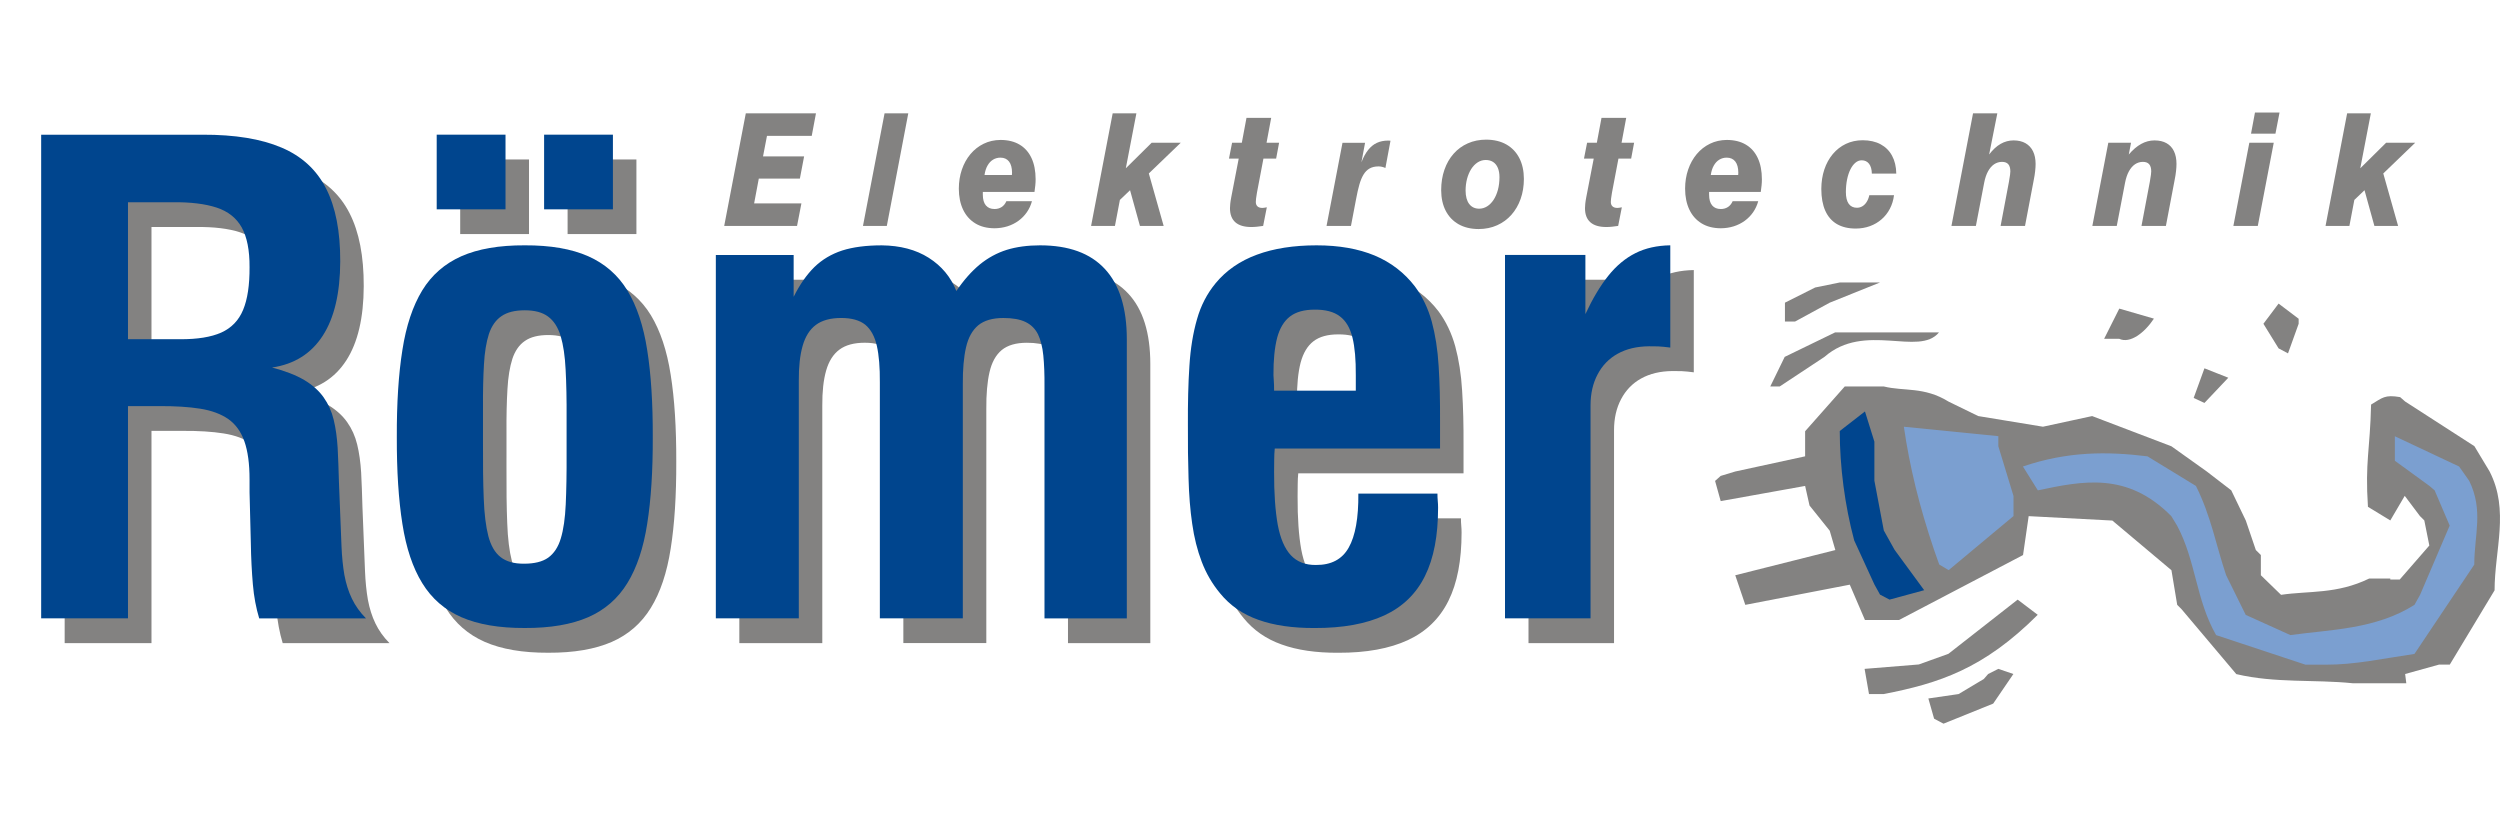 <?xml version="1.0" encoding="utf-8"?>
<svg xmlns="http://www.w3.org/2000/svg" height="97px" style="shape-rendering:geometricPrecision; text-rendering:geometricPrecision; image-rendering:optimizeQuality; fill-rule:evenodd; clip-rule:evenodd" viewBox="0 0 260.769 63.747" width="290px">
 <defs>
  <style type="text/css">
   
    .fil2 {fill:#838281}
    .fil4 {fill:#00458E}
    .fil3 {fill:#7B9FD0}
    .fil0 {fill:#838281;fill-rule:nonzero}
    .fil1 {fill:#00458E;fill-rule:nonzero}
   
  </style>
 </defs>
 <g id="Ebene_x0020_1">
  
  <path class="fil0" d="M6.744 55.343l9.057 0 0 -22.138 3.22 0c1.677,-0.011 3.108,0.078 4.305,0.268 1.208,0.19 2.181,0.559 2.941,1.085 0.76,0.537 1.319,1.308 1.677,2.326 0.358,1.018 0.537,2.337 0.537,3.969l0 1.342 0.134 5.3c0.023,1.576 0.101,3.008 0.212,4.305 0.112,1.297 0.335,2.471 0.66,3.544l11.136 0c-0.615,-0.626 -1.107,-1.308 -1.465,-2.057 -0.358,-0.738 -0.615,-1.565 -0.783,-2.46 -0.156,-0.906 -0.257,-1.901 -0.302,-2.996l-0.268 -6.709c-0.034,-1.297 -0.078,-2.493 -0.134,-3.567 -0.067,-1.074 -0.201,-2.058 -0.414,-2.93 -0.212,-0.872 -0.559,-1.644 -1.051,-2.337 -0.481,-0.682 -1.151,-1.286 -2.012,-1.8 -0.872,-0.514 -1.99,-0.951 -3.365,-1.308 2.326,-0.347 4.081,-1.454 5.289,-3.321 1.207,-1.867 1.811,-4.45 1.822,-7.748 0.011,-3.119 -0.481,-5.658 -1.476,-7.603 -0.984,-1.946 -2.538,-3.377 -4.651,-4.271 -2.124,-0.906 -4.864,-1.353 -8.229,-1.342l-16.839 0 0 50.449zm9.057 -29.115l0 -14.289 4.629 0c1.889,-0.023 3.432,0.168 4.618,0.559 1.196,0.391 2.058,1.084 2.617,2.068 0.548,0.995 0.827,2.37 0.816,4.148 0.011,1.867 -0.212,3.354 -0.671,4.45 -0.458,1.107 -1.219,1.89 -2.281,2.37 -1.062,0.47 -2.493,0.704 -4.293,0.693l-5.434 0z"/>
  <path class="fil0" d="M48.002 12.675l7.178 0 0 -7.782 -7.178 0 0 7.782zm11.203 0l7.178 0 0 -7.782 -7.178 0 0 7.782zm-15.363 23.749c-0.011,3.511 0.179,6.53 0.581,9.056 0.391,2.527 1.084,4.584 2.068,6.183 0.984,1.61 2.348,2.795 4.081,3.556 1.744,0.76 3.947,1.14 6.619,1.129 2.672,0.011 4.875,-0.369 6.619,-1.129 1.733,-0.76 3.097,-1.946 4.081,-3.556 0.984,-1.599 1.677,-3.656 2.068,-6.183 0.402,-2.527 0.593,-5.546 0.581,-9.056 0.011,-3.522 -0.179,-6.541 -0.581,-9.068 -0.391,-2.527 -1.085,-4.595 -2.068,-6.217 -0.984,-1.61 -2.348,-2.795 -4.081,-3.567 -1.744,-0.771 -3.947,-1.151 -6.619,-1.14 -2.672,-0.011 -4.875,0.369 -6.619,1.14 -1.733,0.772 -3.097,1.957 -4.081,3.567 -0.984,1.621 -1.677,3.69 -2.068,6.217 -0.403,2.527 -0.593,5.546 -0.581,9.068zm8.989 -0.403l0 -2.616c-0.011,-1.744 0.022,-3.254 0.1,-4.54 0.067,-1.275 0.246,-2.337 0.514,-3.175 0.28,-0.839 0.716,-1.465 1.308,-1.867 0.593,-0.414 1.409,-0.615 2.438,-0.615 1.028,0 1.845,0.212 2.437,0.66 0.593,0.436 1.029,1.118 1.308,2.035 0.268,0.917 0.447,2.08 0.514,3.5 0.078,1.42 0.112,3.119 0.101,5.076l0 3.689c0.011,2.058 -0.023,3.813 -0.089,5.277 -0.067,1.454 -0.235,2.639 -0.514,3.556 -0.268,0.906 -0.716,1.577 -1.319,2.013 -0.604,0.425 -1.442,0.626 -2.505,0.626 -1.051,0.011 -1.867,-0.224 -2.449,-0.682 -0.593,-0.458 -1.018,-1.185 -1.286,-2.191 -0.257,-1.006 -0.425,-2.326 -0.481,-3.947 -0.067,-1.621 -0.089,-3.6 -0.078,-5.926l0 -0.872z" id="1"/>
  <path class="fil0" d="M77.118 55.343l8.654 0 0 -24.755c-0.011,-1.476 0.123,-2.706 0.403,-3.679 0.279,-0.973 0.738,-1.7 1.386,-2.181 0.649,-0.481 1.532,-0.716 2.639,-0.716 1.085,0 1.923,0.235 2.505,0.704 0.581,0.481 0.984,1.219 1.208,2.203 0.223,0.995 0.324,2.259 0.313,3.802l0 24.621 8.654 0 0 -24.419c-0.011,-1.543 0.1,-2.829 0.335,-3.846 0.235,-1.029 0.66,-1.789 1.274,-2.303 0.615,-0.503 1.487,-0.76 2.617,-0.76 0.961,0 1.733,0.134 2.314,0.414 0.581,0.28 1.006,0.705 1.297,1.275 0.28,0.581 0.47,1.319 0.559,2.214 0.089,0.895 0.134,1.968 0.123,3.209l0 24.218 8.587 0 0 -29.115c0,-3.254 -0.772,-5.702 -2.292,-7.335 -1.521,-1.644 -3.768,-2.46 -6.765,-2.46 -1.286,0 -2.449,0.157 -3.466,0.47 -1.029,0.324 -1.968,0.839 -2.818,1.532 -0.85,0.704 -1.666,1.621 -2.438,2.762 -0.581,-1.465 -1.543,-2.616 -2.884,-3.466 -1.342,-0.85 -2.974,-1.275 -4.897,-1.297 -1.621,0 -2.997,0.179 -4.126,0.537 -1.129,0.369 -2.102,0.95 -2.907,1.733 -0.805,0.794 -1.521,1.823 -2.158,3.097l0 -4.361 -8.117 0 0 37.904z" id="12"/>
  <path class="fil0" d="M144.137 42.328c0.023,2.538 -0.313,4.416 -1.006,5.635 -0.682,1.219 -1.823,1.822 -3.421,1.811 -1.107,0.011 -1.979,-0.335 -2.616,-1.018 -0.637,-0.682 -1.096,-1.744 -1.364,-3.175 -0.257,-1.442 -0.391,-3.287 -0.38,-5.535 0,-0.436 0,-0.861 0.011,-1.263 0,-0.403 0.022,-0.783 0.056,-1.152l17.241 0 0 -2.885c0.011,-2.102 -0.033,-4.003 -0.146,-5.724 -0.1,-1.711 -0.347,-3.265 -0.716,-4.629 -0.38,-1.375 -0.961,-2.594 -1.755,-3.667 -1.107,-1.442 -2.505,-2.516 -4.204,-3.231 -1.7,-0.704 -3.712,-1.062 -6.06,-1.062 -2.382,0 -4.461,0.324 -6.217,0.973 -1.767,0.649 -3.209,1.644 -4.316,2.986 -0.883,1.073 -1.532,2.314 -1.935,3.746 -0.414,1.431 -0.682,3.064 -0.794,4.886 -0.123,1.833 -0.168,3.868 -0.156,6.127 -0.011,2.012 0.011,3.868 0.067,5.59 0.045,1.711 0.168,3.288 0.38,4.73 0.202,1.442 0.537,2.773 0.995,3.969 0.458,1.207 1.096,2.303 1.912,3.287 1.028,1.263 2.359,2.191 3.98,2.762 1.61,0.581 3.578,0.872 5.881,0.861 2.952,0.011 5.367,-0.436 7.279,-1.319 1.901,-0.883 3.31,-2.247 4.226,-4.092 0.928,-1.856 1.375,-4.238 1.375,-7.133 0,-0.235 -0.011,-0.47 -0.034,-0.716 -0.022,-0.235 -0.033,-0.492 -0.033,-0.76l-8.252 0zm-8.788 -10.734c0,-0.436 -0.011,-0.794 -0.033,-1.062 -0.022,-0.268 -0.033,-0.447 -0.033,-0.548 -0.011,-1.588 0.123,-2.885 0.38,-3.891 0.268,-1.006 0.716,-1.756 1.342,-2.236 0.626,-0.481 1.487,-0.716 2.572,-0.716 1.13,-0.011 2.013,0.223 2.639,0.704 0.626,0.47 1.062,1.208 1.308,2.214 0.246,1.006 0.358,2.314 0.347,3.925l0 1.61 -8.52 0z" id="123"/>
  <path class="fil0" d="M159.433 55.343l8.923 0 0 -22.206c0,-1.241 0.246,-2.314 0.738,-3.242 0.481,-0.917 1.174,-1.644 2.08,-2.147 0.917,-0.514 2.013,-0.772 3.287,-0.783 0.268,0 0.582,0 0.951,0.011 0.369,0.023 0.794,0.056 1.263,0.123l0 -10.667c-1.375,0.023 -2.594,0.291 -3.634,0.816 -1.051,0.526 -2.002,1.319 -2.84,2.37 -0.839,1.051 -1.632,2.382 -2.381,3.992l0 -6.172 -8.386 0 0 37.904z" id="1234"/>
  <polygon class="fil0" points="75.54,11.828 83.138,11.828 83.594,9.475 78.662,9.475 79.148,6.894 83.433,6.894 83.875,4.575 79.59,4.575 80.002,2.435 84.67,2.435 85.112,0.082 77.793,0.082"/>
  <polygon class="fil0" id="1" points="90.014,11.828 92.502,11.828 94.741,0.082 92.267,0.082"/>
  <path class="fil0" d="M104.974 9.247c-0.12,0.27 -0.284,0.474 -0.495,0.61 -0.214,0.139 -0.459,0.207 -0.741,0.207 -0.393,0 -0.694,-0.126 -0.903,-0.376 -0.211,-0.251 -0.317,-0.621 -0.319,-1.111l0 -0.295 5.389 0c0.037,-0.245 0.067,-0.473 0.086,-0.691 0.022,-0.218 0.032,-0.427 0.032,-0.632 -0.002,-0.864 -0.145,-1.601 -0.43,-2.211 -0.284,-0.609 -0.699,-1.076 -1.241,-1.399 -0.543,-0.324 -1.203,-0.487 -1.981,-0.49 -0.645,0.005 -1.237,0.136 -1.767,0.397 -0.533,0.259 -0.991,0.62 -1.38,1.083 -0.385,0.463 -0.684,1 -0.893,1.613 -0.211,0.615 -0.316,1.277 -0.318,1.987 0.002,0.845 0.151,1.573 0.444,2.189 0.295,0.619 0.719,1.095 1.272,1.433 0.552,0.338 1.217,0.507 1.996,0.512 0.483,-0.003 0.938,-0.071 1.361,-0.204 0.425,-0.136 0.808,-0.329 1.149,-0.576 0.344,-0.251 0.633,-0.548 0.874,-0.894 0.238,-0.346 0.417,-0.729 0.532,-1.151l-2.665 0zm-2.282 -2.728c0.056,-0.387 0.159,-0.716 0.314,-0.986 0.152,-0.27 0.343,-0.474 0.574,-0.616 0.231,-0.141 0.489,-0.212 0.776,-0.212 0.385,0.002 0.682,0.136 0.891,0.402 0.208,0.27 0.314,0.657 0.316,1.166 0,0.041 -0.002,0.081 -0.007,0.123 -0.005,0.041 -0.008,0.082 -0.008,0.122l-2.856 0z" id="12"/>
  <polygon class="fil0" id="123" points="113.809,11.828 116.297,11.828 116.813,9.116 117.873,8.103 118.904,11.828 121.378,11.828 119.831,6.355 123.159,3.153 120.125,3.153 117.431,5.816 118.535,0.082 116.061,0.082"/>
  <path class="fil0" d="M132.141 9.884c-0.097,0.016 -0.184,0.033 -0.263,0.047 -0.081,0.01 -0.15,0.019 -0.209,0.019 -0.221,0 -0.39,-0.054 -0.506,-0.164 -0.113,-0.106 -0.172,-0.259 -0.172,-0.457 0,-0.074 0.007,-0.192 0.025,-0.354 0.02,-0.161 0.049,-0.365 0.093,-0.61l0.677 -3.562 1.325 0 0.309 -1.65 -1.31 0 0.485 -2.597 -2.577 0 -0.486 2.597 -1.016 0 -0.324 1.65 1.016 0 -0.78 4.036c-0.051,0.264 -0.086,0.493 -0.105,0.688 -0.02,0.197 -0.027,0.346 -0.027,0.455 0,0.645 0.186,1.135 0.559,1.465 0.373,0.329 0.928,0.495 1.664,0.495 0.199,0 0.397,-0.011 0.601,-0.033 0.204,-0.021 0.415,-0.049 0.636,-0.082l0.383 -1.944z" id="1234"/>
  <path class="fil0" d="M138.369 11.828l2.547 0 0.545 -2.858c0.1,-0.545 0.21,-1.024 0.328,-1.441 0.118,-0.416 0.262,-0.765 0.432,-1.048 0.169,-0.283 0.381,-0.498 0.633,-0.643 0.253,-0.144 0.565,-0.218 0.933,-0.218 0.11,0 0.228,0.011 0.351,0.039 0.12,0.027 0.246,0.068 0.371,0.125l0.53 -2.843c-0.066,-0.008 -0.118,-0.013 -0.157,-0.013 -0.037,-0.003 -0.064,-0.003 -0.079,-0.003 -0.444,0 -0.842,0.079 -1.188,0.24 -0.344,0.161 -0.651,0.412 -0.913,0.746 -0.265,0.335 -0.498,0.763 -0.697,1.285l0.383 -2.042 -2.356 0 -1.664 8.675z" id="12345"/>
  <path class="fil0" d="M150.325 8.103c0.005,0.83 0.164,1.55 0.478,2.154 0.314,0.604 0.763,1.07 1.344,1.399 0.582,0.327 1.276,0.493 2.079,0.498 0.715,-0.002 1.36,-0.136 1.939,-0.397 0.577,-0.258 1.075,-0.624 1.49,-1.094 0.417,-0.471 0.736,-1.024 0.959,-1.658 0.224,-0.635 0.336,-1.326 0.339,-2.078 -0.002,-0.839 -0.162,-1.563 -0.476,-2.176 -0.314,-0.609 -0.763,-1.083 -1.349,-1.418 -0.587,-0.332 -1.289,-0.501 -2.106,-0.506 -0.702,0.003 -1.34,0.13 -1.915,0.386 -0.574,0.253 -1.067,0.613 -1.482,1.082 -0.417,0.468 -0.736,1.024 -0.959,1.668 -0.226,0.643 -0.339,1.356 -0.341,2.141zm4.653 -3.153c0.297,0 0.55,0.071 0.763,0.207 0.214,0.139 0.375,0.34 0.491,0.608 0.115,0.266 0.174,0.596 0.174,0.982 -0.002,0.485 -0.057,0.927 -0.165,1.326 -0.11,0.4 -0.26,0.746 -0.453,1.04 -0.194,0.291 -0.417,0.517 -0.673,0.676 -0.258,0.16 -0.533,0.24 -0.829,0.242 -0.444,-0.002 -0.79,-0.169 -1.038,-0.493 -0.248,-0.327 -0.373,-0.796 -0.376,-1.402 0.002,-0.436 0.055,-0.847 0.155,-1.228 0.103,-0.384 0.248,-0.722 0.434,-1.016 0.187,-0.291 0.41,-0.522 0.666,-0.689 0.257,-0.166 0.542,-0.251 0.851,-0.253z" id="123456"/>
  <path class="fil0" d="M169.172 9.884c-0.097,0.016 -0.184,0.033 -0.263,0.047 -0.081,0.01 -0.15,0.019 -0.209,0.019 -0.221,0 -0.39,-0.054 -0.506,-0.164 -0.113,-0.106 -0.172,-0.259 -0.172,-0.457 0,-0.074 0.007,-0.192 0.025,-0.354 0.02,-0.161 0.049,-0.365 0.093,-0.61l0.677 -3.562 1.325 0 0.309 -1.65 -1.31 0 0.485 -2.597 -2.577 0 -0.486 2.597 -1.016 0 -0.324 1.65 1.016 0 -0.78 4.036c-0.051,0.264 -0.086,0.493 -0.105,0.688 -0.02,0.197 -0.027,0.346 -0.027,0.455 0,0.645 0.186,1.135 0.559,1.465 0.373,0.329 0.928,0.495 1.664,0.495 0.199,0 0.397,-0.011 0.601,-0.033 0.204,-0.021 0.415,-0.049 0.636,-0.082l0.383 -1.944z" id="1234567"/>
  <path class="fil0" d="M180.73 9.247c-0.12,0.27 -0.284,0.474 -0.495,0.61 -0.214,0.139 -0.459,0.207 -0.741,0.207 -0.393,0 -0.694,-0.126 -0.903,-0.376 -0.211,-0.251 -0.317,-0.621 -0.319,-1.111l0 -0.295 5.389 0c0.037,-0.245 0.067,-0.473 0.086,-0.691 0.022,-0.218 0.032,-0.427 0.032,-0.632 -0.002,-0.864 -0.145,-1.601 -0.43,-2.211 -0.284,-0.609 -0.699,-1.076 -1.241,-1.399 -0.543,-0.324 -1.203,-0.487 -1.981,-0.49 -0.645,0.005 -1.237,0.136 -1.767,0.397 -0.533,0.259 -0.991,0.62 -1.38,1.083 -0.385,0.463 -0.684,1 -0.893,1.613 -0.211,0.615 -0.316,1.277 -0.318,1.987 0.002,0.845 0.151,1.573 0.444,2.189 0.295,0.619 0.719,1.095 1.272,1.433 0.552,0.338 1.217,0.507 1.996,0.512 0.483,-0.003 0.938,-0.071 1.361,-0.204 0.425,-0.136 0.808,-0.329 1.149,-0.576 0.344,-0.251 0.633,-0.548 0.874,-0.894 0.238,-0.346 0.417,-0.729 0.532,-1.151l-2.665 0zm-2.282 -2.728c0.056,-0.387 0.159,-0.716 0.314,-0.986 0.152,-0.27 0.343,-0.474 0.574,-0.616 0.231,-0.141 0.489,-0.212 0.776,-0.212 0.385,0.002 0.682,0.136 0.891,0.402 0.208,0.27 0.314,0.657 0.316,1.166 0,0.041 -0.002,0.081 -0.007,0.123 -0.005,0.041 -0.008,0.082 -0.008,0.122l-2.856 0z" id="12345678"/>
  <path class="fil0" d="M194.984 8.626c-0.064,0.283 -0.16,0.523 -0.287,0.716 -0.125,0.194 -0.275,0.34 -0.447,0.441 -0.172,0.101 -0.358,0.15 -0.562,0.15 -0.37,0 -0.653,-0.139 -0.852,-0.411 -0.197,-0.275 -0.295,-0.683 -0.297,-1.223 0.002,-0.479 0.044,-0.923 0.127,-1.325 0.084,-0.403 0.199,-0.751 0.349,-1.049 0.15,-0.299 0.324,-0.528 0.525,-0.694 0.199,-0.164 0.415,-0.246 0.648,-0.248 0.326,0.003 0.582,0.123 0.768,0.362 0.184,0.24 0.282,0.582 0.292,1.026l2.548 0c-0.012,-0.726 -0.16,-1.35 -0.442,-1.868 -0.28,-0.517 -0.68,-0.915 -1.198,-1.193 -0.52,-0.278 -1.141,-0.416 -1.865,-0.419 -0.643,0.002 -1.227,0.13 -1.755,0.381 -0.527,0.253 -0.982,0.607 -1.362,1.062 -0.383,0.458 -0.678,0.994 -0.883,1.609 -0.206,0.619 -0.311,1.293 -0.315,2.028 0.003,0.904 0.141,1.664 0.415,2.276 0.275,0.613 0.68,1.076 1.212,1.389 0.535,0.31 1.191,0.468 1.966,0.468 0.533,-0.003 1.026,-0.087 1.482,-0.254 0.457,-0.168 0.861,-0.405 1.215,-0.716 0.353,-0.308 0.641,-0.672 0.861,-1.097 0.224,-0.425 0.368,-0.895 0.432,-1.413l-2.577 0z" id="123456789"/>
  <path class="fil0" d="M203.553 11.828l2.547 0 0.869 -4.525c0.091,-0.463 0.223,-0.855 0.4,-1.176 0.176,-0.321 0.388,-0.564 0.633,-0.73 0.248,-0.165 0.523,-0.25 0.822,-0.25 0.295,0 0.513,0.081 0.656,0.247 0.142,0.164 0.214,0.414 0.214,0.749 0.002,0.049 -0.008,0.166 -0.03,0.352 -0.019,0.184 -0.059,0.432 -0.118,0.743l-0.868 4.591 2.547 0 0.913 -4.803c0.066,-0.327 0.115,-0.632 0.144,-0.913 0.032,-0.283 0.047,-0.533 0.047,-0.754 -0.002,-0.515 -0.091,-0.953 -0.27,-1.318 -0.18,-0.365 -0.44,-0.645 -0.779,-0.839 -0.341,-0.194 -0.751,-0.291 -1.234,-0.295 -0.484,0 -0.94,0.12 -1.365,0.363 -0.422,0.242 -0.822,0.609 -1.198,1.108l0.854 -4.297 -2.533 0 -2.253 11.746z" id="12345678910"/>
  <path class="fil0" d="M218.248 11.828l2.547 0 0.869 -4.525c0.091,-0.463 0.223,-0.855 0.4,-1.176 0.176,-0.321 0.388,-0.564 0.633,-0.73 0.248,-0.165 0.523,-0.25 0.822,-0.25 0.295,0 0.513,0.081 0.656,0.247 0.142,0.164 0.214,0.414 0.214,0.749 0.002,0.049 -0.008,0.166 -0.03,0.352 -0.019,0.184 -0.059,0.432 -0.118,0.743l-0.868 4.591 2.547 0 0.913 -4.803c0.066,-0.327 0.115,-0.632 0.144,-0.913 0.032,-0.283 0.047,-0.533 0.047,-0.754 0,-0.52 -0.089,-0.961 -0.265,-1.326 -0.174,-0.364 -0.432,-0.642 -0.771,-0.833 -0.339,-0.194 -0.756,-0.289 -1.247,-0.292 -0.491,0 -0.96,0.123 -1.401,0.368 -0.444,0.245 -0.876,0.613 -1.293,1.103l0.235 -1.226 -2.371 0 -1.664 8.675z" id="1234567891011"/>
  <path class="fil0" d="M232.958 11.828l2.547 0 1.664 -8.675 -2.547 0 -1.664 8.675zm1.84 -9.623l2.548 0 0.427 -2.206 -2.563 0 -0.412 2.206z" id="123456789101112"/>
  <polygon class="fil0" id="12345678910111213" points="242.572,11.828 245.06,11.828 245.576,9.116 246.636,8.103 247.667,11.828 250.141,11.828 248.594,6.355 251.922,3.153 248.888,3.153 246.194,5.816 247.298,0.082 244.824,0.082"/>
  <path class="fil1" d="M4.293 52.761l9.057 0 0 -22.138 3.22 0c1.677,-0.011 3.108,0.078 4.305,0.268 1.208,0.19 2.181,0.559 2.941,1.085 0.76,0.537 1.319,1.308 1.677,2.326 0.358,1.018 0.537,2.337 0.537,3.969l0 1.342 0.134 5.3c0.023,1.576 0.101,3.008 0.212,4.305 0.112,1.297 0.335,2.471 0.66,3.544l11.136 0c-0.615,-0.626 -1.107,-1.308 -1.465,-2.057 -0.358,-0.738 -0.615,-1.565 -0.783,-2.46 -0.156,-0.906 -0.257,-1.901 -0.302,-2.996l-0.268 -6.709c-0.034,-1.297 -0.078,-2.493 -0.134,-3.567 -0.067,-1.074 -0.201,-2.058 -0.414,-2.93 -0.212,-0.872 -0.559,-1.644 -1.051,-2.337 -0.481,-0.682 -1.151,-1.286 -2.012,-1.8 -0.872,-0.514 -1.99,-0.951 -3.365,-1.308 2.326,-0.347 4.081,-1.454 5.289,-3.321 1.207,-1.867 1.811,-4.45 1.822,-7.748 0.011,-3.119 -0.481,-5.658 -1.476,-7.603 -0.984,-1.946 -2.538,-3.377 -4.651,-4.271 -2.124,-0.906 -4.864,-1.353 -8.229,-1.342l-16.839 0 0 50.449zm9.057 -29.115l0 -14.289 4.629 0c1.889,-0.023 3.432,0.168 4.618,0.559 1.196,0.391 2.058,1.084 2.617,2.068 0.548,0.995 0.827,2.37 0.816,4.148 0.011,1.867 -0.212,3.354 -0.671,4.45 -0.458,1.107 -1.219,1.89 -2.281,2.37 -1.062,0.47 -2.493,0.704 -4.293,0.693l-5.434 0z"/>
  <path class="fil1" d="M45.551 10.094l7.178 0 0 -7.782 -7.178 0 0 7.782zm11.203 0l7.178 0 0 -7.782 -7.178 0 0 7.782zm-15.363 23.749c-0.011,3.511 0.179,6.53 0.581,9.056 0.391,2.527 1.084,4.584 2.068,6.183 0.984,1.61 2.348,2.795 4.081,3.556 1.744,0.76 3.947,1.14 6.619,1.129 2.672,0.011 4.875,-0.369 6.619,-1.129 1.733,-0.76 3.097,-1.946 4.081,-3.556 0.984,-1.599 1.677,-3.656 2.068,-6.183 0.402,-2.527 0.593,-5.546 0.581,-9.056 0.011,-3.522 -0.179,-6.541 -0.581,-9.068 -0.391,-2.527 -1.085,-4.595 -2.068,-6.217 -0.984,-1.61 -2.348,-2.795 -4.081,-3.567 -1.744,-0.771 -3.947,-1.151 -6.619,-1.14 -2.672,-0.011 -4.875,0.369 -6.619,1.14 -1.733,0.772 -3.097,1.957 -4.081,3.567 -0.984,1.621 -1.677,3.69 -2.068,6.217 -0.403,2.527 -0.593,5.546 -0.581,9.068zm8.989 -0.403l0 -2.616c-0.011,-1.744 0.022,-3.254 0.1,-4.54 0.067,-1.275 0.246,-2.337 0.514,-3.175 0.28,-0.839 0.716,-1.465 1.308,-1.867 0.593,-0.414 1.409,-0.615 2.438,-0.615 1.028,0 1.845,0.212 2.437,0.66 0.593,0.436 1.029,1.118 1.308,2.035 0.268,0.917 0.447,2.08 0.514,3.5 0.078,1.42 0.112,3.119 0.101,5.076l0 3.689c0.011,2.058 -0.023,3.813 -0.089,5.277 -0.067,1.454 -0.235,2.639 -0.514,3.556 -0.268,0.906 -0.716,1.577 -1.319,2.013 -0.604,0.425 -1.442,0.626 -2.505,0.626 -1.051,0.011 -1.867,-0.224 -2.449,-0.682 -0.593,-0.458 -1.018,-1.185 -1.286,-2.191 -0.257,-1.006 -0.425,-2.326 -0.481,-3.947 -0.067,-1.621 -0.089,-3.6 -0.078,-5.926l0 -0.872z" id="1"/>
  <path class="fil1" d="M74.667 52.761l8.654 0 0 -24.755c-0.011,-1.476 0.123,-2.706 0.403,-3.679 0.279,-0.973 0.738,-1.7 1.386,-2.181 0.649,-0.481 1.532,-0.716 2.639,-0.716 1.085,0 1.923,0.235 2.505,0.704 0.581,0.481 0.984,1.219 1.208,2.203 0.223,0.995 0.324,2.259 0.313,3.802l0 24.621 8.654 0 0 -24.419c-0.011,-1.543 0.1,-2.829 0.335,-3.846 0.235,-1.029 0.66,-1.789 1.274,-2.303 0.615,-0.503 1.487,-0.76 2.617,-0.76 0.961,0 1.733,0.134 2.314,0.414 0.581,0.28 1.006,0.705 1.297,1.275 0.28,0.581 0.47,1.319 0.559,2.214 0.089,0.895 0.134,1.968 0.123,3.209l0 24.218 8.587 0 0 -29.115c0,-3.254 -0.772,-5.702 -2.292,-7.335 -1.521,-1.644 -3.768,-2.46 -6.765,-2.46 -1.286,0 -2.449,0.157 -3.466,0.47 -1.029,0.324 -1.968,0.839 -2.818,1.532 -0.85,0.704 -1.666,1.621 -2.438,2.762 -0.581,-1.465 -1.543,-2.616 -2.884,-3.466 -1.342,-0.85 -2.974,-1.275 -4.897,-1.297 -1.621,0 -2.997,0.179 -4.126,0.537 -1.129,0.369 -2.102,0.95 -2.907,1.733 -0.805,0.794 -1.521,1.823 -2.158,3.097l0 -4.361 -8.117 0 0 37.904z" id="12"/>
  <path class="fil1" d="M141.686 39.747c0.023,2.538 -0.313,4.416 -1.006,5.635 -0.682,1.219 -1.823,1.822 -3.421,1.811 -1.107,0.011 -1.979,-0.335 -2.616,-1.018 -0.637,-0.682 -1.096,-1.744 -1.364,-3.175 -0.257,-1.442 -0.391,-3.287 -0.38,-5.535 0,-0.436 0,-0.861 0.011,-1.263 0,-0.403 0.022,-0.783 0.056,-1.152l17.241 0 0 -2.885c0.011,-2.102 -0.033,-4.003 -0.146,-5.724 -0.1,-1.711 -0.347,-3.265 -0.716,-4.629 -0.38,-1.375 -0.961,-2.594 -1.755,-3.667 -1.107,-1.442 -2.505,-2.516 -4.204,-3.231 -1.7,-0.704 -3.712,-1.062 -6.06,-1.062 -2.382,0 -4.461,0.324 -6.217,0.973 -1.767,0.649 -3.209,1.644 -4.316,2.986 -0.883,1.073 -1.532,2.314 -1.935,3.746 -0.414,1.431 -0.682,3.064 -0.794,4.886 -0.123,1.833 -0.168,3.868 -0.156,6.127 -0.011,2.012 0.011,3.868 0.067,5.59 0.045,1.711 0.168,3.288 0.38,4.73 0.202,1.442 0.537,2.773 0.995,3.969 0.458,1.207 1.096,2.303 1.912,3.287 1.028,1.263 2.359,2.191 3.98,2.762 1.61,0.581 3.578,0.872 5.881,0.861 2.952,0.011 5.367,-0.436 7.279,-1.319 1.901,-0.883 3.31,-2.247 4.226,-4.092 0.928,-1.856 1.375,-4.238 1.375,-7.133 0,-0.235 -0.011,-0.47 -0.034,-0.716 -0.022,-0.235 -0.033,-0.492 -0.033,-0.76l-8.252 0zm-8.788 -10.734c0,-0.436 -0.011,-0.794 -0.033,-1.062 -0.022,-0.268 -0.033,-0.447 -0.033,-0.548 -0.011,-1.588 0.123,-2.885 0.38,-3.891 0.268,-1.006 0.716,-1.756 1.342,-2.236 0.626,-0.481 1.487,-0.716 2.572,-0.716 1.13,-0.011 2.013,0.223 2.639,0.704 0.626,0.47 1.062,1.208 1.308,2.214 0.246,1.006 0.358,2.314 0.347,3.925l0 1.61 -8.52 0z" id="123"/>
  <path class="fil1" d="M156.982 52.761l8.923 0 0 -22.206c0,-1.241 0.246,-2.314 0.738,-3.242 0.481,-0.917 1.174,-1.644 2.08,-2.147 0.917,-0.514 2.013,-0.772 3.287,-0.783 0.268,0 0.582,0 0.951,0.011 0.369,0.023 0.794,0.056 1.263,0.123l0 -10.667c-1.375,0.023 -2.594,0.291 -3.634,0.816 -1.051,0.526 -2.002,1.319 -2.84,2.37 -0.839,1.051 -1.632,2.382 -2.381,3.992l0 -6.172 -8.386 0 0 37.904z" id="1234"/>
  <path class="fil2" d="M250.351 29.685c0.524,0.459 0.524,0.459 0.524,0.459l7.223 4.658 1.582 2.629c2.093,4.071 0.524,8.193 0.524,12.405l-4.671 7.746c-1.11,0 -1.11,0 -1.11,0l-3.548 0.983c0.044,0.324 0.084,0.645 0.12,0.965l-5.591 0 0 0c-3.985,-0.41 -8.087,0.007 -12.141,-0.953l-5.705 -6.764c0,0 0,0 -0.459,-0.459l-0.6 -3.612 -6.164 -5.182 -8.729 -0.459 -0.587 4.058 -12.941 6.777 -3.548 0 -1.583 -3.688 -10.899 2.106 -1.047 -3.088 10.44 -2.629 -0.587 -2.017 -2.106 -2.629 -0.459 -2.042 -8.806 1.583 -0.587 -2.106c0,0 0,0 0.587,-0.523l1.518 -0.459 7.287 -1.583 0 -2.616 4.135 -4.671 4.071 0c2.106,0.523 4.212,0 6.764,1.582l3.088 1.506 6.751 1.11 5.13 -1.11 8.27 3.152 3.688 2.629 2.553 1.965 1.518 3.152 1.046 3.076c0,0 0,0 0.524,0.523l0 2.106 2.105 2.042c2.901,-0.431 5.801,-0.052 9.187,-1.696l2.209 0 0 0.101 0.983 0 3.088 -3.548 -0.523 -2.616c0,0 0,0 -0.459,-0.459l-1.583 -2.106 -1.506 2.565 -2.332 -1.422c-0.307,-4.745 0.217,-5.867 0.327,-10.664 1.2,-0.717 1.419,-1.051 3.026,-0.778z"/>
  <path class="fil2" d="M201.741 63.224l-0.6 -2.106 3.152 -0.459 2.629 -1.57c0.459,-0.523 0.459,-0.523 0.459,-0.523 1.059,-0.536 1.059,-0.536 1.059,-0.536 1.57,0.536 1.57,0.536 1.57,0.536l-2.105 3.088 -5.182 2.093 -0.983 -0.523z"/>
  <path class="fil2" d="M194.951 60.659l-0.459 -2.629 5.654 -0.459 3.088 -1.11 7.223 -5.654 2.093 1.583c-5.641,5.641 -10.299,7.147 -16.08,8.27l-1.519 0z"/>
  <path class="fil3" d="M240.486 57.596l-9.329 -3.088c-2.106,-3.676 -2.106,-7.747 -4.071,-11.422 -0.6,-0.983 -0.6,-0.983 -0.6,-0.983 -4.594,-4.658 -9.252,-3.675 -13.923,-2.693l-1.557 -2.489c4.645,-1.582 8.78,-1.582 12.992,-1.059l5.054 3.088c1.583,3.152 2.106,6.228 3.152,9.316l2.042 4.135 4.658 2.106c4.199,-0.587 8.87,-0.587 12.941,-3.152 0.587,-1.047 0.587,-1.047 0.587,-1.047l3.088 -7.223 -1.57 -3.675c-0.536,-0.459 -0.536,-0.459 -0.536,-0.459l-3.612 -2.629 0 -2.553 6.7 3.152 1.059 1.506c1.506,3.088 0.524,5.641 0.524,8.729l-6.241 9.316c-3.612,0.536 -6.177,1.123 -9.265,1.123l-2.093 0z"/>
  <path class="fil4" d="M196.1 50.283l-0.587 -1.059 -2.106 -4.594c-0.983,-3.663 -1.506,-7.734 -1.506,-11.409l2.629 -2.042 0.983 3.152 0 4.071 0.983 5.194 1.123 2.016 3.088 4.212 -3.612 0.983 -0.996 -0.523z"/>
  <path class="fil3" d="M202.276 47.144l-0.536 -1.519c-1.57,-4.645 -2.553,-8.716 -3.152,-12.851l9.852 0.983c0,1.046 0,1.046 0,1.046l1.583 5.194 0 2.093 -6.764 5.641 -0.983 -0.587z"/>
  <path class="fil2" d="M184.652 28.575l1.506 -3.088 5.258 -2.553 10.835 0c-2.093,2.553 -7.747,-1.123 -11.945,2.553l-4.671 3.088 -0.983 0z"/>
  <polygon class="fil2" points="186.183,21.798 186.183,19.833 189.336,18.25 191.901,17.727 196.1,17.727 190.855,19.833 187.243,21.798"/>
  <path class="fil2" d="M228.817 29.768c0,0 0,0 0,0l1.123 -3.088 2.488 0.983 -2.488 2.629 -1.123 -0.523z"/>
  <path class="fil2" d="M237.674 24.599l-1.583 -2.565 1.583 -2.105 2.093 1.582c0,0.523 0,0.523 0,0.523l-1.111 3.088 -0.983 -0.523z"/>
  <path class="fil2" d="M219.475 23.604c0,0 0,0 0,0l1.583 -3.152 3.612 1.046c-0.996,1.506 -2.501,2.629 -3.612,2.106l-1.583 0z"/>
 </g>
</svg>
